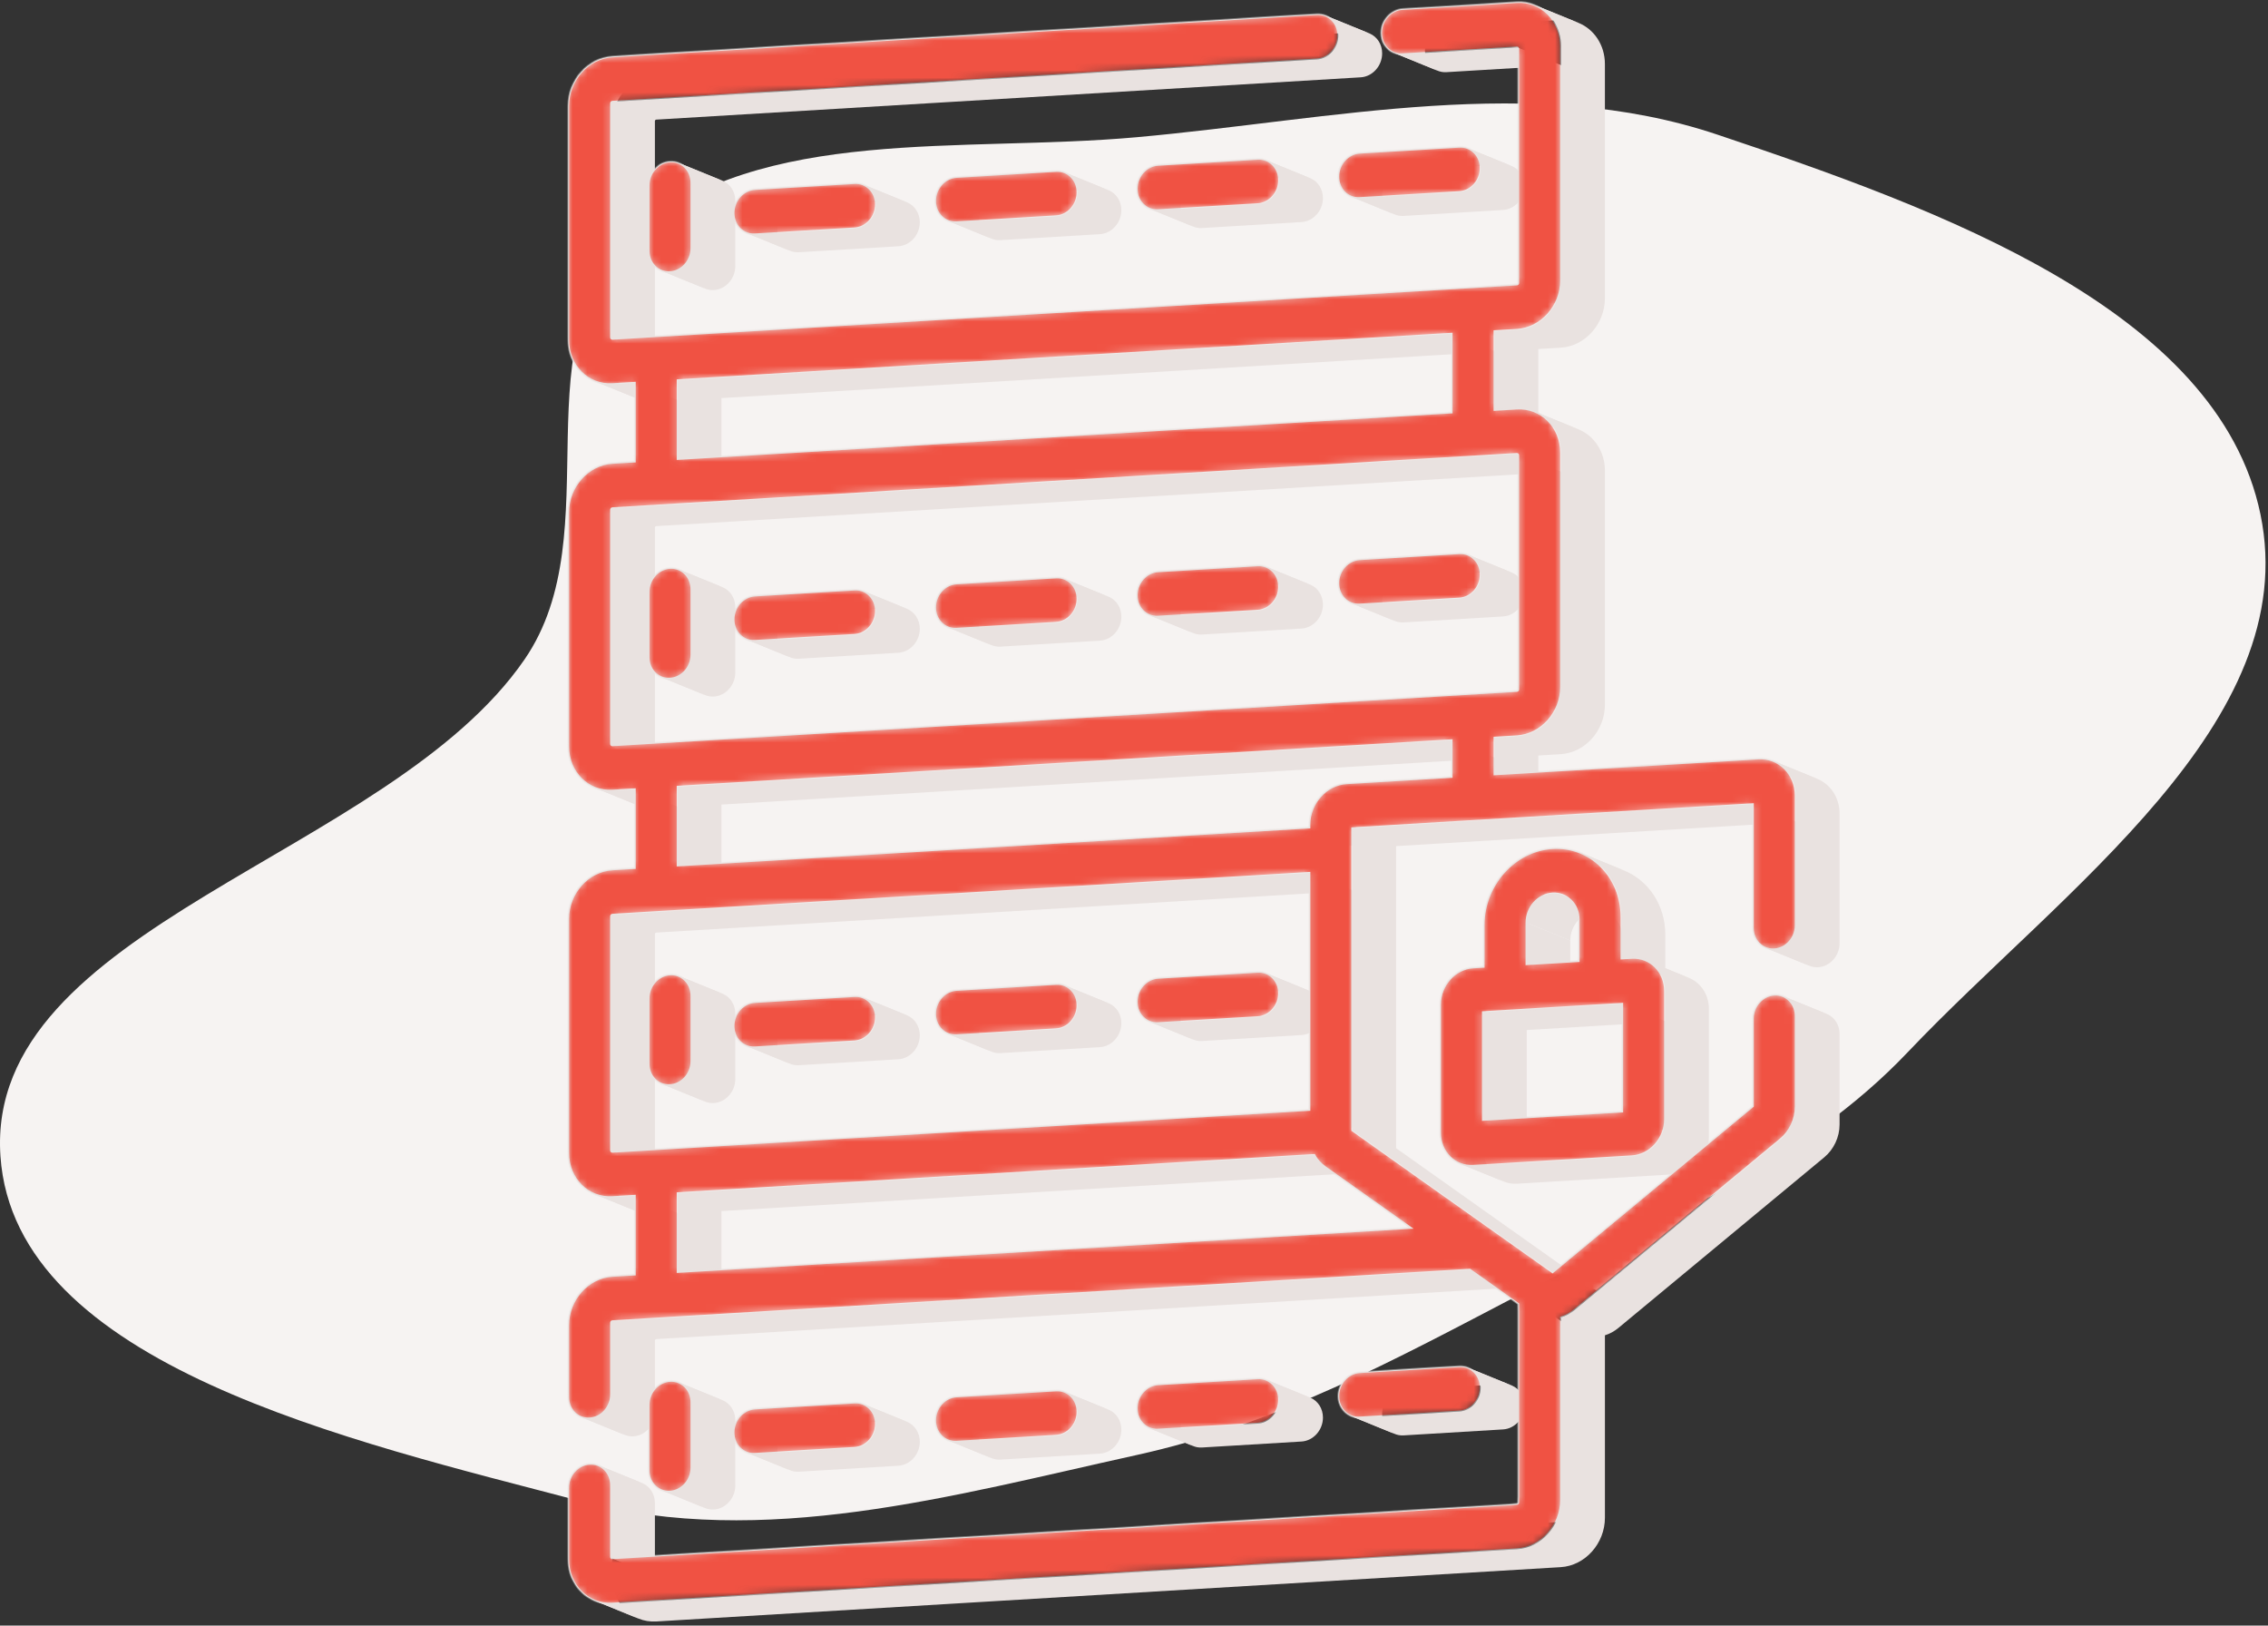 <svg width="307" height="220" viewBox="0 0 307 220" fill="none" xmlns="http://www.w3.org/2000/svg">
<rect x="0" y="0" width="307" height="220" fill="#333333" stroke="none"/>
<path fill-rule="evenodd" clip-rule="evenodd" d="M153.849 18.571C180.572 16.163 207.388 9.809 232.469 18.221C262.494 28.29 300.243 41.935 305.976 69.59C311.827 97.814 279.171 120.346 258.214 142.422C244.141 157.246 224.649 165.31 205.729 175.19C188.854 184.002 172.91 192.719 153.849 196.921C128.835 202.434 103.394 209.689 78.692 203.189C47.578 195.003 1.975 184.803 0.059 156.456C-2.048 125.272 52.561 116.025 70.994 89.26C82.963 71.881 69.578 45.57 86.186 31.4C103.115 16.957 130.316 20.691 153.849 18.571Z" fill="#F6F3F2"/>
<path fill-rule="evenodd" clip-rule="evenodd" d="M91.946 187.113C91.567 186.944 91.143 186.861 90.694 186.888C89.093 186.984 87.795 188.435 87.795 190.13V198.982C87.795 200.202 88.468 201.215 89.442 201.65L95.378 204.069C94.403 203.633 93.73 202.62 93.73 201.401V192.549C93.73 190.854 95.028 189.403 96.63 189.307C97.078 189.28 97.503 189.362 97.882 189.532L91.946 187.113Z" fill="#E9E2E0"/>
<path fill-rule="evenodd" clip-rule="evenodd" d="M89.443 201.651C89.822 201.82 90.247 201.903 90.695 201.876C92.297 201.779 93.595 200.328 93.595 198.634V189.782C93.595 188.562 92.922 187.549 91.947 187.114L97.883 189.533C98.857 189.968 99.53 190.981 99.53 192.201V201.053C99.53 202.747 98.232 204.198 96.631 204.294C96.182 204.321 95.758 204.239 95.379 204.07L89.443 201.651Z" fill="#E9E2E0"/>
<path fill-rule="evenodd" clip-rule="evenodd" d="M116.924 190.039C116.545 189.87 116.12 189.788 115.672 189.815L102.194 190.624C100.593 190.72 99.295 192.171 99.295 193.865C99.295 195.085 99.968 196.098 100.942 196.534L106.878 198.953C105.903 198.517 105.23 197.504 105.23 196.284C105.23 194.59 106.528 193.139 108.13 193.043L121.607 192.233C122.056 192.207 122.48 192.289 122.859 192.458L116.924 190.039Z" fill="#E9E2E0"/>
<path fill-rule="evenodd" clip-rule="evenodd" d="M100.941 196.534C101.32 196.703 101.745 196.785 102.193 196.758L115.671 195.949C117.273 195.853 118.57 194.402 118.57 192.708C118.57 191.488 117.898 190.475 116.923 190.039L122.859 192.458C123.833 192.894 124.506 193.906 124.506 195.126C124.506 196.821 123.208 198.272 121.607 198.368L108.129 199.177C107.68 199.204 107.256 199.122 106.877 198.952L100.941 196.534Z" fill="#E9E2E0"/>
<path fill-rule="evenodd" clip-rule="evenodd" d="M144.209 188.401C143.83 188.232 143.406 188.149 142.957 188.176L129.479 188.986C127.878 189.082 126.58 190.533 126.58 192.227C126.58 193.447 127.253 194.46 128.227 194.896L134.163 197.314C133.188 196.879 132.516 195.866 132.516 194.646C132.516 192.952 133.813 191.501 135.415 191.405L148.893 190.595C149.341 190.568 149.766 190.65 150.145 190.82L144.209 188.401Z" fill="#E9E2E0"/>
<path fill-rule="evenodd" clip-rule="evenodd" d="M128.227 194.895C128.606 195.065 129.03 195.147 129.479 195.12L142.956 194.311C144.558 194.215 145.856 192.764 145.856 191.069C145.856 189.849 145.183 188.837 144.208 188.401L150.144 190.82C151.118 191.255 151.791 192.268 151.791 193.488C151.791 195.183 150.493 196.633 148.892 196.73L135.414 197.539C134.966 197.566 134.541 197.484 134.162 197.314L128.227 194.895Z" fill="#E9E2E0"/>
<path fill-rule="evenodd" clip-rule="evenodd" d="M171.496 186.762C171.117 186.593 170.693 186.511 170.244 186.538L156.766 187.347C155.165 187.443 153.867 188.894 153.867 190.588C153.867 191.808 154.54 192.821 155.514 193.257L161.45 195.676C160.475 195.24 159.803 194.227 159.803 193.007C159.803 191.313 161.1 189.862 162.702 189.766L176.18 188.957C176.628 188.93 177.053 189.012 177.432 189.181L171.496 186.762Z" fill="#E9E2E0"/>
<path fill-rule="evenodd" clip-rule="evenodd" d="M155.512 193.257C155.891 193.426 156.315 193.508 156.764 193.481L170.242 192.672C171.843 192.576 173.141 191.125 173.141 189.431C173.141 188.211 172.468 187.198 171.494 186.762L177.429 189.181C178.403 189.617 179.076 190.63 179.076 191.85C179.076 193.544 177.779 194.995 176.177 195.091L162.699 195.9C162.251 195.927 161.826 195.845 161.447 195.676L155.512 193.257Z" fill="#E9E2E0"/>
<path fill-rule="evenodd" clip-rule="evenodd" d="M198.78 185.124C198.401 184.955 197.976 184.873 197.528 184.9L184.05 185.709C182.448 185.805 181.15 187.256 181.15 188.95C181.15 190.17 181.823 191.183 182.798 191.619L188.733 194.038C187.759 193.602 187.086 192.589 187.086 191.369C187.086 189.675 188.384 188.224 189.985 188.128L203.463 187.318C203.912 187.291 204.336 187.374 204.715 187.543L198.78 185.124Z" fill="#E9E2E0"/>
<path fill-rule="evenodd" clip-rule="evenodd" d="M182.799 191.618C183.178 191.788 183.602 191.87 184.051 191.843L197.529 191.033C199.131 190.937 200.428 189.486 200.428 187.792C200.428 186.572 199.756 185.559 198.781 185.124L204.717 187.542C205.691 187.978 206.364 188.991 206.364 190.211C206.364 191.905 205.066 193.356 203.465 193.452L189.986 194.262C189.538 194.289 189.113 194.206 188.734 194.037L182.799 191.618Z" fill="#E9E2E0"/>
<path fill-rule="evenodd" clip-rule="evenodd" d="M89.443 36.611C89.822 36.781 90.247 36.863 90.695 36.836C92.297 36.74 93.595 35.289 93.595 33.595V24.743C93.595 23.523 92.922 22.51 91.947 22.074L97.883 24.493C98.857 24.929 99.53 25.942 99.53 27.162V36.014C99.53 37.708 98.232 39.159 96.631 39.255C96.182 39.282 95.758 39.2 95.379 39.03L89.443 36.611Z" fill="#E9E2E0"/>
<path fill-rule="evenodd" clip-rule="evenodd" d="M91.946 22.074C91.567 21.904 91.143 21.822 90.694 21.849C89.093 21.945 87.795 23.397 87.795 25.091V33.943C87.795 35.163 88.468 36.175 89.442 36.611L95.378 39.03C94.403 38.594 93.73 37.581 93.73 36.361V27.509C93.73 25.816 95.028 24.364 96.63 24.268C97.078 24.241 97.503 24.323 97.882 24.493L91.946 22.074Z" fill="#E9E2E0"/>
<path fill-rule="evenodd" clip-rule="evenodd" d="M100.941 31.495C101.32 31.664 101.745 31.747 102.193 31.72L115.671 30.91C117.273 30.814 118.57 29.363 118.57 27.669C118.57 26.449 117.898 25.436 116.923 25L122.859 27.419C123.833 27.855 124.506 28.868 124.506 30.088C124.506 31.782 123.208 33.233 121.607 33.329L108.129 34.139C107.68 34.165 107.256 34.083 106.877 33.914L100.941 31.495Z" fill="#E9E2E0"/>
<path fill-rule="evenodd" clip-rule="evenodd" d="M116.924 25C116.545 24.831 116.12 24.749 115.672 24.776L102.194 25.585C100.593 25.681 99.295 27.132 99.295 28.826C99.295 30.046 99.968 31.059 100.942 31.495L106.878 33.914C105.903 33.478 105.23 32.465 105.23 31.245C105.23 29.551 106.528 28.1 108.13 28.004L121.607 27.194C122.056 27.168 122.48 27.25 122.859 27.419L116.924 25Z" fill="#E9E2E0"/>
<path fill-rule="evenodd" clip-rule="evenodd" d="M128.227 29.856C128.606 30.026 129.03 30.108 129.479 30.081L142.956 29.272C144.558 29.175 145.856 27.725 145.856 26.03C145.856 24.81 145.183 23.797 144.208 23.362L150.144 25.781C151.118 26.216 151.791 27.229 151.791 28.449C151.791 30.143 150.493 31.594 148.892 31.691L135.414 32.5C134.966 32.527 134.541 32.445 134.162 32.275L128.227 29.856Z" fill="#E9E2E0"/>
<path fill-rule="evenodd" clip-rule="evenodd" d="M144.207 23.361C143.828 23.192 143.404 23.11 142.955 23.137L129.477 23.946C127.876 24.042 126.578 25.493 126.578 27.188C126.578 28.407 127.251 29.42 128.225 29.856L134.161 32.275C133.186 31.839 132.514 30.826 132.514 29.606C132.514 27.912 133.811 26.461 135.413 26.365L148.891 25.556C149.339 25.529 149.764 25.611 150.143 25.78L144.207 23.361Z" fill="#E9E2E0"/>
<path fill-rule="evenodd" clip-rule="evenodd" d="M155.512 28.218C155.891 28.388 156.315 28.47 156.764 28.443L170.242 27.634C171.843 27.537 173.141 26.087 173.141 24.392C173.141 23.172 172.468 22.159 171.494 21.724L177.429 24.142C178.403 24.578 179.076 25.591 179.076 26.811C179.076 28.505 177.779 29.956 176.177 30.052L162.699 30.862C162.251 30.889 161.826 30.806 161.447 30.637L155.512 28.218Z" fill="#E9E2E0"/>
<path fill-rule="evenodd" clip-rule="evenodd" d="M171.494 21.723C171.115 21.553 170.691 21.471 170.242 21.498L156.764 22.308C155.163 22.404 153.865 23.855 153.865 25.549C153.865 26.769 154.538 27.782 155.512 28.217L161.448 30.636C160.473 30.201 159.801 29.188 159.801 27.968C159.801 26.273 161.098 24.823 162.7 24.726L176.178 23.917C176.626 23.89 177.051 23.972 177.43 24.142L171.494 21.723Z" fill="#E9E2E0"/>
<path fill-rule="evenodd" clip-rule="evenodd" d="M198.78 20.085C198.401 19.916 197.976 19.834 197.528 19.86L184.05 20.67C182.448 20.766 181.15 22.217 181.15 23.911C181.15 25.131 181.823 26.144 182.798 26.58L188.733 28.998C187.759 28.563 187.086 27.55 187.086 26.33C187.086 24.636 188.384 23.185 189.985 23.089L203.463 22.279C203.912 22.252 204.336 22.335 204.715 22.504L198.78 20.085Z" fill="#E9E2E0"/>
<path fill-rule="evenodd" clip-rule="evenodd" d="M182.799 26.579C183.178 26.749 183.602 26.831 184.051 26.804L197.529 25.995C199.13 25.899 200.428 24.448 200.428 22.753C200.428 21.534 199.755 20.521 198.781 20.085L204.716 22.504C205.691 22.939 206.364 23.952 206.364 25.172C206.364 26.867 205.066 28.317 203.464 28.414L189.986 29.223C189.538 29.25 189.113 29.168 188.734 28.998L182.799 26.579Z" fill="#E9E2E0"/>
<path fill-rule="evenodd" clip-rule="evenodd" d="M91.946 77.087C91.567 76.918 91.143 76.835 90.694 76.862C89.093 76.959 87.795 78.409 87.795 80.104V88.956C87.795 90.176 88.468 91.189 89.442 91.625L95.378 94.044C94.403 93.608 93.73 92.595 93.73 91.375V82.523C93.73 80.828 95.028 79.377 96.63 79.281C97.078 79.254 97.503 79.337 97.882 79.506L91.946 77.087Z" fill="#E9E2E0"/>
<path fill-rule="evenodd" clip-rule="evenodd" d="M89.443 91.625C89.822 91.794 90.247 91.876 90.695 91.849C92.297 91.753 93.595 90.302 93.595 88.608V79.755C93.595 78.535 92.922 77.523 91.947 77.087L97.883 79.506C98.857 79.942 99.53 80.954 99.53 82.174V91.027C99.53 92.721 98.232 94.172 96.631 94.268C96.182 94.295 95.758 94.213 95.379 94.043L89.443 91.625Z" fill="#E9E2E0"/>
<path fill-rule="evenodd" clip-rule="evenodd" d="M116.924 80.014C116.545 79.844 116.12 79.762 115.672 79.789L102.194 80.599C100.593 80.695 99.295 82.145 99.295 83.84C99.295 85.06 99.968 86.073 100.942 86.508L106.878 88.927C105.903 88.492 105.23 87.479 105.23 86.259C105.23 84.564 106.528 83.114 108.13 83.017L121.607 82.208C122.056 82.181 122.48 82.263 122.859 82.433L116.924 80.014Z" fill="#E9E2E0"/>
<path fill-rule="evenodd" clip-rule="evenodd" d="M100.941 86.508C101.32 86.678 101.745 86.76 102.193 86.733L115.671 85.924C117.273 85.827 118.57 84.376 118.57 82.682C118.57 81.462 117.898 80.449 116.923 80.014L122.859 82.433C123.833 82.868 124.506 83.881 124.506 85.101C124.506 86.795 123.208 88.246 121.607 88.342L108.129 89.152C107.68 89.179 107.256 89.097 106.877 88.927L100.941 86.508Z" fill="#E9E2E0"/>
<path fill-rule="evenodd" clip-rule="evenodd" d="M144.207 78.376C143.828 78.206 143.404 78.124 142.955 78.151L129.477 78.96C127.876 79.056 126.578 80.507 126.578 82.202C126.578 83.422 127.251 84.434 128.226 84.87L134.161 87.289C133.187 86.853 132.514 85.841 132.514 84.621C132.514 82.926 133.811 81.475 135.413 81.379L148.891 80.57C149.339 80.543 149.764 80.625 150.143 80.794L144.207 78.376Z" fill="#E9E2E0"/>
<path fill-rule="evenodd" clip-rule="evenodd" d="M128.227 84.87C128.606 85.039 129.03 85.121 129.478 85.094L142.956 84.285C144.558 84.189 145.855 82.738 145.855 81.043C145.855 79.824 145.183 78.811 144.208 78.375L150.144 80.794C151.118 81.23 151.791 82.242 151.791 83.462C151.791 85.157 150.493 86.608 148.892 86.704L135.414 87.513C134.966 87.54 134.541 87.458 134.162 87.288L128.227 84.87Z" fill="#E9E2E0"/>
<path fill-rule="evenodd" clip-rule="evenodd" d="M171.494 76.737C171.115 76.568 170.691 76.485 170.242 76.512L156.764 77.322C155.163 77.418 153.865 78.869 153.865 80.563C153.865 81.783 154.538 82.796 155.513 83.231L161.448 85.65C160.474 85.215 159.801 84.202 159.801 82.982C159.801 81.287 161.098 79.837 162.7 79.74L176.178 78.931C176.626 78.904 177.051 78.986 177.43 79.156L171.494 76.737Z" fill="#E9E2E0"/>
<path fill-rule="evenodd" clip-rule="evenodd" d="M155.512 83.231C155.891 83.401 156.315 83.483 156.764 83.456L170.241 82.647C171.843 82.55 173.141 81.1 173.141 79.405C173.141 78.185 172.468 77.172 171.493 76.737L177.429 79.156C178.403 79.591 179.076 80.604 179.076 81.824C179.076 83.519 177.778 84.969 176.177 85.066L162.699 85.875C162.251 85.902 161.826 85.82 161.447 85.65L155.512 83.231Z" fill="#E9E2E0"/>
<path fill-rule="evenodd" clip-rule="evenodd" d="M198.78 75.098C198.401 74.928 197.976 74.846 197.528 74.873L184.05 75.683C182.448 75.779 181.15 77.23 181.15 78.924C181.15 80.144 181.823 81.157 182.798 81.592L188.733 84.011C187.759 83.576 187.086 82.563 187.086 81.343C187.086 79.648 188.384 78.198 189.985 78.101L203.463 77.292C203.912 77.265 204.336 77.347 204.715 77.517L198.78 75.098Z" fill="#E9E2E0"/>
<path fill-rule="evenodd" clip-rule="evenodd" d="M182.799 81.592C183.178 81.762 183.602 81.844 184.051 81.817L197.529 81.007C199.13 80.911 200.428 79.46 200.428 77.766C200.428 76.546 199.755 75.533 198.781 75.098L204.716 77.516C205.691 77.952 206.364 78.965 206.364 80.185C206.364 81.879 205.066 83.33 203.464 83.426L189.986 84.236C189.538 84.263 189.113 84.18 188.734 84.011L182.799 81.592Z" fill="#E9E2E0"/>
<path fill-rule="evenodd" clip-rule="evenodd" d="M91.946 132.1C91.567 131.931 91.143 131.849 90.694 131.876C89.093 131.972 87.795 133.423 87.795 135.117V143.969C87.795 145.189 88.468 146.202 89.442 146.638L95.378 149.056C94.403 148.621 93.73 147.608 93.73 146.388V137.536C93.73 135.841 95.028 134.391 96.63 134.294C97.078 134.268 97.503 134.35 97.882 134.519L91.946 132.1Z" fill="#E9E2E0"/>
<path fill-rule="evenodd" clip-rule="evenodd" d="M89.443 146.637C89.822 146.806 90.247 146.888 90.695 146.861C92.297 146.765 93.595 145.314 93.595 143.62V134.768C93.595 133.548 92.922 132.535 91.947 132.1L97.883 134.518C98.857 134.954 99.53 135.967 99.53 137.187V146.039C99.53 147.733 98.232 149.184 96.631 149.28C96.182 149.307 95.758 149.225 95.379 149.056L89.443 146.637Z" fill="#E9E2E0"/>
<path fill-rule="evenodd" clip-rule="evenodd" d="M116.924 135.027C116.545 134.857 116.12 134.775 115.672 134.802L102.194 135.611C100.593 135.707 99.295 137.158 99.295 138.853C99.295 140.072 99.968 141.085 100.942 141.521L106.878 143.94C105.903 143.504 105.23 142.491 105.23 141.271C105.23 139.577 106.528 138.126 108.13 138.03L121.607 137.221C122.056 137.194 122.48 137.276 122.859 137.445L116.924 135.027Z" fill="#E9E2E0"/>
<path fill-rule="evenodd" clip-rule="evenodd" d="M100.941 141.521C101.32 141.691 101.745 141.773 102.193 141.746L115.671 140.937C117.273 140.841 118.57 139.39 118.57 137.695C118.57 136.475 117.898 135.463 116.923 135.027L122.859 137.446C123.833 137.881 124.506 138.894 124.506 140.114C124.506 141.809 123.208 143.259 121.607 143.356L108.129 144.165C107.68 144.192 107.256 144.11 106.877 143.94L100.941 141.521Z" fill="#E9E2E0"/>
<path fill-rule="evenodd" clip-rule="evenodd" d="M144.207 133.388C143.828 133.218 143.404 133.136 142.955 133.163L129.477 133.973C127.876 134.069 126.578 135.52 126.578 137.214C126.578 138.434 127.251 139.447 128.226 139.882L134.161 142.301C133.187 141.866 132.514 140.853 132.514 139.633C132.514 137.938 133.811 136.488 135.413 136.391L148.891 135.582C149.339 135.555 149.764 135.637 150.143 135.807L144.207 133.388Z" fill="#E9E2E0"/>
<path fill-rule="evenodd" clip-rule="evenodd" d="M128.227 139.883C128.606 140.052 129.03 140.134 129.478 140.107L142.956 139.298C144.558 139.202 145.855 137.751 145.855 136.057C145.855 134.837 145.183 133.824 144.208 133.388L150.144 135.807C151.118 136.243 151.791 137.256 151.791 138.476C151.791 140.17 150.493 141.621 148.892 141.717L135.414 142.526C134.966 142.553 134.541 142.471 134.162 142.302L128.227 139.883Z" fill="#E9E2E0"/>
<path fill-rule="evenodd" clip-rule="evenodd" d="M171.494 131.749C171.115 131.58 170.691 131.498 170.242 131.525L156.764 132.334C155.163 132.43 153.865 133.881 153.865 135.575C153.865 136.795 154.538 137.808 155.513 138.244L161.448 140.663C160.474 140.227 159.801 139.214 159.801 137.994C159.801 136.3 161.098 134.849 162.7 134.753L176.178 133.943C176.626 133.916 177.051 133.999 177.43 134.168L171.494 131.749Z" fill="#E9E2E0"/>
<path fill-rule="evenodd" clip-rule="evenodd" d="M155.512 138.245C155.891 138.414 156.315 138.496 156.764 138.469L170.241 137.66C171.843 137.564 173.141 136.113 173.141 134.418C173.141 133.199 172.468 132.186 171.493 131.75L177.429 134.169C178.403 134.605 179.076 135.617 179.076 136.837C179.076 138.532 177.778 139.983 176.177 140.079L162.699 140.888C162.251 140.915 161.826 140.833 161.447 140.663L155.512 138.245Z" fill="#E9E2E0"/>
<path fill-rule="evenodd" clip-rule="evenodd" d="M197.609 157.486C198.164 157.712 198.776 157.819 199.42 157.78L220.891 156.491C223.368 156.342 225.383 154.089 225.383 151.469V134.121C225.383 132.182 224.28 130.577 222.702 129.934L228.638 132.352C230.215 132.996 231.318 134.601 231.318 136.54V153.888C231.318 156.508 229.304 158.761 226.827 158.91L205.356 160.199C204.712 160.238 204.099 160.131 203.545 159.905L197.609 157.486Z" fill="#E9E2E0"/>
<path fill-rule="evenodd" clip-rule="evenodd" d="M222.703 129.933C222.149 129.707 221.536 129.6 220.892 129.639L219.486 129.723L225.422 132.142L226.827 132.057C227.471 132.019 228.084 132.126 228.638 132.352L222.703 129.933Z" fill="#E9E2E0"/>
<path fill-rule="evenodd" clip-rule="evenodd" d="M219.487 129.724V124.096C219.487 120.068 217.194 116.734 213.918 115.397L219.853 117.816C223.13 119.153 225.422 122.487 225.422 126.515V132.142L219.487 129.724Z" fill="#E9E2E0"/>
<path fill-rule="evenodd" clip-rule="evenodd" d="M213.918 115.397C212.767 114.927 211.494 114.704 210.157 114.785C205.012 115.094 200.826 119.773 200.826 125.216V130.843L199.421 130.928C196.944 131.077 194.93 133.329 194.93 135.95V153.298C194.93 155.237 196.033 156.842 197.61 157.485L203.546 159.904C201.968 159.261 200.865 157.655 200.865 155.716V138.369C200.865 135.748 202.88 133.495 205.357 133.347L206.762 133.262V127.635C206.762 122.192 210.947 117.512 216.092 117.204C217.43 117.123 218.702 117.346 219.854 117.816L213.918 115.397Z" fill="#E9E2E0"/>
<path fill-rule="evenodd" clip-rule="evenodd" d="M206.625 124.868C206.625 122.808 208.21 121.036 210.157 120.919C210.624 120.891 211.071 120.961 211.48 121.112L217.415 123.53C217.006 123.38 216.56 123.31 216.092 123.338C214.145 123.455 212.56 125.226 212.56 127.287L206.625 124.868Z" fill="#E9E2E0"/>
<path fill-rule="evenodd" clip-rule="evenodd" d="M211.479 121.112C212.773 121.589 213.689 122.878 213.689 124.444V130.071L206.625 130.496L212.56 132.914L219.624 132.49V126.863C219.624 125.297 218.709 124.008 217.415 123.531L211.479 121.112Z" fill="#E9E2E0"/>
<path fill-rule="evenodd" clip-rule="evenodd" d="M206.625 130.495V124.868L212.56 127.287V132.914L206.625 130.495Z" fill="#E9E2E0"/>
<path fill-rule="evenodd" clip-rule="evenodd" d="M206.625 124.868L206.625 124.868L212.56 127.287L212.561 127.287L206.625 124.868Z" fill="#E9E2E0"/>
<path fill-rule="evenodd" clip-rule="evenodd" d="M200.729 151.567V136.983L219.586 135.851L225.521 138.27L206.664 139.402V153.986L200.729 151.567Z" fill="#E9E2E0"/>
<path fill-rule="evenodd" clip-rule="evenodd" d="M219.586 135.851V150.434L200.729 151.567L206.664 153.986L225.521 152.853V138.27L219.586 135.851Z" fill="#E9E2E0"/>
<path fill-rule="evenodd" clip-rule="evenodd" d="M240.054 102.987C239.431 102.732 238.742 102.612 238.018 102.655L202.295 104.8L208.23 107.219L243.953 105.074C244.677 105.031 245.366 105.151 245.99 105.405L240.054 102.987Z" fill="#E9E2E0"/>
<path fill-rule="evenodd" clip-rule="evenodd" d="M202.295 104.8V99.83L205.324 99.648C208.623 99.45 211.308 96.45 211.308 92.96V61.268C211.308 58.685 209.838 56.547 207.737 55.69L213.672 58.109C215.773 58.966 217.243 61.104 217.243 63.687V95.378C217.243 98.869 214.559 101.869 211.26 102.067L208.23 102.249V107.219L202.295 104.8Z" fill="#E9E2E0"/>
<path fill-rule="evenodd" clip-rule="evenodd" d="M207.737 55.69C206.998 55.388 206.182 55.245 205.324 55.297L202.295 55.479L208.23 57.898L211.26 57.716C212.118 57.664 212.934 57.807 213.672 58.108L207.737 55.69Z" fill="#E9E2E0"/>
<path fill-rule="evenodd" clip-rule="evenodd" d="M202.295 55.479V44.817L205.325 44.635C208.624 44.437 211.308 41.437 211.308 37.947V6.255C211.307 3.672 209.838 1.534 207.737 0.677L213.672 3.096C215.773 3.952 217.243 6.09 217.243 8.673V40.365C217.243 43.856 214.559 46.856 211.26 47.054L208.23 47.236V57.898L202.295 55.479Z" fill="#E9E2E0"/>
<path fill-rule="evenodd" clip-rule="evenodd" d="M207.739 0.676C207.001 0.375 206.184 0.232 205.327 0.284L189.846 1.213C188.245 1.31 186.947 2.76 186.947 4.455C186.947 5.675 187.62 6.687 188.594 7.123L194.53 9.542C193.555 9.106 192.883 8.093 192.883 6.874C192.883 5.179 194.18 3.728 195.782 3.632L211.262 2.703C212.12 2.651 212.936 2.794 213.674 3.095L207.739 0.676Z" fill="#E9E2E0"/>
<path fill-rule="evenodd" clip-rule="evenodd" d="M188.596 7.123C188.975 7.293 189.399 7.375 189.848 7.348L205.328 6.418C205.352 6.417 205.376 6.42 205.397 6.428L211.332 8.847C211.311 8.839 211.288 8.836 211.263 8.837L195.783 9.767C195.335 9.794 194.91 9.712 194.531 9.542L188.596 7.123Z" fill="#E9E2E0"/>
<path fill-rule="evenodd" clip-rule="evenodd" d="M205.396 6.429C205.463 6.454 205.511 6.521 205.511 6.603V38.295C205.511 38.402 205.428 38.495 205.327 38.501L82.897 45.853C82.873 45.854 82.85 45.85 82.828 45.843L88.764 48.261C88.785 48.269 88.808 48.273 88.833 48.271L211.262 40.92C211.364 40.913 211.447 40.821 211.447 40.713V9.022C211.447 8.94 211.399 8.872 211.331 8.848L205.396 6.429Z" fill="#E9E2E0"/>
<path fill-rule="evenodd" clip-rule="evenodd" d="M82.828 45.842C82.761 45.817 82.713 45.75 82.713 45.668V13.976C82.713 13.869 82.796 13.776 82.897 13.77L178.255 8.044C179.857 7.948 181.154 6.497 181.154 4.803C181.154 3.583 180.482 2.57 179.507 2.134L185.443 4.553C186.417 4.989 187.09 6.002 187.09 7.222C187.09 8.916 185.792 10.367 184.191 10.463L88.833 16.189C88.731 16.195 88.648 16.288 88.648 16.395V48.087C88.648 48.169 88.696 48.236 88.764 48.261L82.828 45.842Z" fill="#E9E2E0"/>
<path fill-rule="evenodd" clip-rule="evenodd" d="M179.507 2.134C179.128 1.965 178.703 1.883 178.255 1.91L82.897 7.636C79.598 7.834 76.914 10.834 76.914 14.325V46.017C76.914 48.599 78.383 50.737 80.485 51.594L86.42 54.013C84.319 53.156 82.85 51.018 82.85 48.436V16.744C82.85 13.253 85.533 10.253 88.832 10.055L184.19 4.329C184.639 4.302 185.063 4.384 185.442 4.553L179.507 2.134Z" fill="#E9E2E0"/>
<path fill-rule="evenodd" clip-rule="evenodd" d="M80.484 51.594C81.223 51.895 82.039 52.038 82.897 51.987L85.927 51.805L91.862 54.224L88.832 54.406C87.974 54.457 87.158 54.314 86.42 54.013L80.484 51.594Z" fill="#E9E2E0"/>
<path fill-rule="evenodd" clip-rule="evenodd" d="M85.927 51.805V62.467L82.897 62.649C79.598 62.847 76.914 65.847 76.914 69.338V101.029C76.914 103.612 78.383 105.75 80.485 106.607L86.42 109.026C84.319 108.169 82.85 106.031 82.85 103.448V71.756C82.85 68.266 85.533 65.266 88.832 65.068L91.862 64.886V54.224L85.927 51.805Z" fill="#E9E2E0"/>
<path fill-rule="evenodd" clip-rule="evenodd" d="M80.484 106.607C81.223 106.908 82.039 107.051 82.897 106.999L85.927 106.818L91.862 109.236L88.832 109.418C87.974 109.47 87.158 109.327 86.42 109.026L80.484 106.607Z" fill="#E9E2E0"/>
<path fill-rule="evenodd" clip-rule="evenodd" d="M85.927 106.818V117.48L82.897 117.662C79.598 117.86 76.914 120.861 76.914 124.351V156.043C76.914 158.625 78.383 160.763 80.485 161.62L86.42 164.039C84.319 163.182 82.85 161.044 82.85 158.461V126.77C82.85 123.279 85.533 120.279 88.832 120.081L91.862 119.899V109.237L85.927 106.818Z" fill="#E9E2E0"/>
<path fill-rule="evenodd" clip-rule="evenodd" d="M80.484 161.62C81.223 161.921 82.039 162.064 82.897 162.013L85.927 161.831L91.862 164.25L88.832 164.431C87.974 164.483 87.158 164.34 86.42 164.039L80.484 161.62Z" fill="#E9E2E0"/>
<path fill-rule="evenodd" clip-rule="evenodd" d="M85.927 161.831V172.494L82.897 172.676C79.598 172.874 76.914 175.874 76.914 179.364V189.078C76.914 190.298 77.587 191.311 78.561 191.747L84.497 194.166C83.522 193.73 82.85 192.717 82.85 191.497V181.783C82.85 178.293 85.533 175.292 88.832 175.094L91.862 174.912V164.25L85.927 161.831Z" fill="#E9E2E0"/>
<path fill-rule="evenodd" clip-rule="evenodd" d="M78.561 191.747C78.939 191.916 79.364 191.998 79.812 191.971C81.414 191.875 82.712 190.424 82.712 188.73V179.015C82.712 178.908 82.794 178.815 82.896 178.809L198.968 171.839L204.903 174.258L88.832 181.228C88.73 181.234 88.647 181.326 88.647 181.434V191.149C88.647 192.843 87.35 194.294 85.748 194.39C85.3 194.417 84.875 194.335 84.496 194.166L78.561 191.747Z" fill="#E9E2E0"/>
<path fill-rule="evenodd" clip-rule="evenodd" d="M198.969 171.839L205.512 176.475V203.333C205.512 203.441 205.429 203.533 205.327 203.539L82.897 210.891C82.873 210.892 82.85 210.889 82.828 210.881L88.764 213.3C88.785 213.308 88.808 213.311 88.833 213.31L211.263 205.958C211.364 205.952 211.447 205.859 211.447 205.751V178.894L204.904 174.258L198.969 171.839Z" fill="#E9E2E0"/>
<path fill-rule="evenodd" clip-rule="evenodd" d="M82.829 210.882C82.761 210.857 82.714 210.789 82.714 210.707V200.994C82.714 199.774 82.041 198.761 81.066 198.325L87.002 200.744C87.976 201.18 88.649 202.193 88.649 203.413V213.126C88.649 213.208 88.697 213.276 88.764 213.301L82.829 210.882Z" fill="#E9E2E0"/>
<path fill-rule="evenodd" clip-rule="evenodd" d="M81.065 198.324C80.686 198.155 80.262 198.073 79.813 198.1C78.212 198.196 76.914 199.647 76.914 201.341V211.055C76.914 213.637 78.383 215.776 80.485 216.633L86.42 219.052C84.319 218.195 82.85 216.056 82.85 213.474V203.76C82.85 202.066 84.147 200.615 85.749 200.519C86.197 200.492 86.622 200.574 87.001 200.743L81.065 198.324Z" fill="#E9E2E0"/>
<path fill-rule="evenodd" clip-rule="evenodd" d="M80.484 216.633C81.223 216.934 82.039 217.077 82.897 217.026L205.327 209.674C208.625 209.476 211.309 206.475 211.309 202.985V178.298C211.95 178.1 212.568 177.769 213.126 177.306L240.989 154.216C242.293 153.136 243.071 151.473 243.071 149.767V137.506C243.071 136.286 242.398 135.273 241.424 134.837L247.359 137.256C248.334 137.692 249.007 138.705 249.007 139.925V152.186C249.007 153.892 248.228 155.555 246.924 156.635L219.061 179.725C218.503 180.188 217.885 180.518 217.245 180.716V205.404C217.245 208.894 214.561 211.895 211.262 212.093L88.832 219.445C87.974 219.496 87.158 219.353 86.42 219.052L80.484 216.633Z" fill="#E9E2E0"/>
<path fill-rule="evenodd" clip-rule="evenodd" d="M241.423 134.837C241.044 134.668 240.62 134.586 240.171 134.612C238.57 134.709 237.272 136.159 237.272 137.854V149.713L210.156 172.185L216.092 174.603L243.207 152.132V140.273C243.207 138.578 244.505 137.127 246.107 137.031C246.555 137.004 246.98 137.087 247.359 137.256L241.423 134.837Z" fill="#E9E2E0"/>
<path fill-rule="evenodd" clip-rule="evenodd" d="M210.157 172.184L183.041 152.969V112.09L237.274 108.833L243.209 111.252L188.976 114.509V155.388L216.093 174.603L210.157 172.184Z" fill="#E9E2E0"/>
<path fill-rule="evenodd" clip-rule="evenodd" d="M237.273 108.833V125.59C237.273 126.81 237.945 127.823 238.92 128.258L244.855 130.677C243.881 130.242 243.208 129.229 243.209 128.009V111.252L237.273 108.833Z" fill="#E9E2E0"/>
<path fill-rule="evenodd" clip-rule="evenodd" d="M238.92 128.259C239.299 128.428 239.723 128.51 240.172 128.483C241.773 128.387 243.071 126.937 243.071 125.242V107.696C243.071 105.515 241.83 103.71 240.056 102.986L245.992 105.405C247.766 106.129 249.007 107.934 249.007 110.114V127.661C249.007 129.355 247.709 130.806 246.107 130.902C245.659 130.929 245.234 130.847 244.855 130.678L238.92 128.259Z" fill="#E9E2E0"/>
<path fill-rule="evenodd" clip-rule="evenodd" d="M196.498 45.165V55.827L91.725 62.119L97.66 64.538L202.433 58.246V47.584L196.498 45.165Z" fill="#E9E2E0"/>
<path fill-rule="evenodd" clip-rule="evenodd" d="M91.725 62.119V51.457L196.498 45.165L202.433 47.584L97.66 53.876V64.538L91.725 62.119Z" fill="#E9E2E0"/>
<path fill-rule="evenodd" clip-rule="evenodd" d="M205.401 61.443C205.466 61.47 205.512 61.536 205.512 61.615V93.307C205.512 93.415 205.429 93.507 205.327 93.513L82.897 100.865C82.873 100.867 82.85 100.863 82.828 100.855L88.764 103.274C88.785 103.282 88.808 103.285 88.833 103.284L211.262 95.932C211.364 95.926 211.447 95.834 211.447 95.726V64.034C211.447 63.955 211.402 63.889 211.337 63.862L205.401 61.443Z" fill="#E9E2E0"/>
<path fill-rule="evenodd" clip-rule="evenodd" d="M82.828 100.855C82.761 100.83 82.713 100.763 82.713 100.681V68.99C82.713 68.882 82.796 68.789 82.897 68.783L205.327 61.431C205.353 61.43 205.379 61.434 205.401 61.444L211.337 63.862C211.314 63.853 211.289 63.849 211.262 63.85L88.833 71.202C88.731 71.208 88.648 71.301 88.648 71.408V103.1C88.648 103.182 88.696 103.249 88.764 103.274L82.828 100.855Z" fill="#E9E2E0"/>
<path fill-rule="evenodd" clip-rule="evenodd" d="M177.241 118.131V150.213L82.897 155.878C82.87 155.879 82.845 155.875 82.822 155.866L88.758 158.285C88.781 158.294 88.806 158.298 88.832 158.297L183.177 152.631V120.55L177.241 118.131Z" fill="#E9E2E0"/>
<path fill-rule="evenodd" clip-rule="evenodd" d="M82.823 155.866C82.758 155.84 82.713 155.774 82.713 155.694V124.003C82.713 123.895 82.796 123.802 82.897 123.796L177.242 118.131L183.178 120.55L88.833 126.215C88.731 126.221 88.648 126.314 88.648 126.422V158.113C88.648 158.193 88.694 158.258 88.758 158.285L82.823 155.866Z" fill="#E9E2E0"/>
<path fill-rule="evenodd" clip-rule="evenodd" d="M91.725 172.145V161.483L177.905 156.308L183.84 158.726L97.66 163.902V174.564L91.725 172.145Z" fill="#E9E2E0"/>
<path fill-rule="evenodd" clip-rule="evenodd" d="M177.905 156.308C178.257 156.945 178.733 157.501 179.324 157.92L190.988 166.185L91.725 172.145L97.66 174.564L196.923 168.603L185.26 160.338C184.668 159.92 184.192 159.363 183.84 158.726L177.905 156.308Z" fill="#E9E2E0"/>
<path fill-rule="evenodd" clip-rule="evenodd" d="M91.725 117.131V106.469L196.498 100.178L202.433 102.597L97.66 108.888V119.55L91.725 117.131Z" fill="#E9E2E0"/>
<path fill-rule="evenodd" clip-rule="evenodd" d="M196.498 100.178V105.148L182.293 106.001C179.508 106.168 177.241 108.702 177.241 111.648V111.996L91.725 117.131L97.66 119.55L183.177 114.415V114.067C183.177 111.12 185.443 108.587 188.229 108.42L202.433 107.567V102.597L196.498 100.178Z" fill="#E9E2E0"/>
<mask id="path-84-inside-1_593_10387" fill="white">
<path d="M93.594 198.634V189.782C93.594 188.087 92.296 186.792 90.695 186.889C89.093 186.985 87.795 188.436 87.795 190.13V198.982C87.795 200.676 89.093 201.971 90.695 201.875C92.296 201.779 93.594 200.328 93.594 198.634ZM115.67 195.949C117.272 195.853 118.569 194.402 118.569 192.708C118.569 191.013 117.272 189.718 115.67 189.815L102.192 190.624C100.591 190.72 99.293 192.171 99.293 193.865C99.293 195.56 100.591 196.855 102.192 196.758L115.67 195.949ZM142.956 194.31C144.558 194.214 145.856 192.764 145.856 191.069C145.856 189.375 144.558 188.08 142.956 188.176L129.479 188.985C127.877 189.082 126.579 190.532 126.579 192.227C126.579 193.921 127.877 195.216 129.479 195.12L142.956 194.31ZM170.243 192.672C171.844 192.576 173.142 191.125 173.142 189.431C173.142 187.736 171.844 186.441 170.243 186.538L156.765 187.347C155.163 187.443 153.866 188.894 153.866 190.588C153.866 192.283 155.163 193.577 156.765 193.481L170.243 192.672ZM197.529 191.033C199.13 190.937 200.428 189.486 200.428 187.792C200.428 186.098 199.13 184.803 197.529 184.899L184.051 185.708C182.449 185.805 181.151 187.255 181.151 188.95C181.151 190.644 182.449 191.939 184.051 191.843L197.529 191.033ZM87.795 25.09V33.943C87.795 35.637 89.093 36.932 90.695 36.836C92.296 36.739 93.594 35.289 93.594 33.594V24.742C93.594 23.048 92.296 21.753 90.695 21.849C89.093 21.945 87.795 23.397 87.795 25.09ZM102.192 25.585C100.591 25.681 99.293 27.132 99.293 28.826C99.293 30.521 100.591 31.816 102.192 31.719L115.67 30.91C117.272 30.814 118.569 29.363 118.569 27.669C118.569 25.974 117.272 24.68 115.67 24.776L102.192 25.585ZM129.478 23.947C127.877 24.043 126.579 25.494 126.579 27.188C126.579 28.882 127.877 30.177 129.478 30.081L142.956 29.272C144.558 29.175 145.855 27.725 145.855 26.03C145.855 24.336 144.558 23.041 142.956 23.137L129.478 23.947ZM156.764 22.308C155.163 22.404 153.865 23.855 153.865 25.549C153.865 27.244 155.163 28.539 156.764 28.442L170.242 27.633C171.844 27.537 173.141 26.086 173.141 24.392C173.141 22.697 171.844 21.402 170.242 21.499L156.764 22.308ZM184.05 26.804L197.528 25.995C199.13 25.898 200.428 24.448 200.428 22.753C200.428 21.059 199.13 19.764 197.528 19.86L184.05 20.669C182.449 20.766 181.151 22.216 181.151 23.911C181.151 25.605 182.449 26.9 184.05 26.804ZM93.594 88.608V79.755C93.594 78.061 92.296 76.766 90.695 76.862C89.093 76.958 87.795 78.409 87.795 80.103V88.956C87.795 90.65 89.093 91.945 90.695 91.849C92.296 91.753 93.594 90.302 93.594 88.608ZM102.192 86.733L115.67 85.923C117.272 85.827 118.569 84.376 118.569 82.682C118.569 80.987 117.272 79.693 115.67 79.789L102.192 80.598C100.591 80.694 99.293 82.145 99.293 83.839C99.293 85.534 100.591 86.829 102.192 86.733ZM129.478 85.094L142.956 84.285C144.558 84.189 145.855 82.738 145.855 81.043C145.855 79.349 144.558 78.054 142.956 78.15L129.478 78.96C127.877 79.056 126.579 80.507 126.579 82.201C126.579 83.895 127.877 85.19 129.478 85.094ZM156.764 83.456L170.242 82.646C171.844 82.55 173.141 81.099 173.141 79.405C173.141 77.71 171.844 76.415 170.242 76.512L156.764 77.321C155.163 77.417 153.865 78.868 153.865 80.562C153.865 82.257 155.163 83.552 156.764 83.456ZM184.05 81.817L197.528 81.008C199.13 80.912 200.428 79.461 200.428 77.766C200.428 76.072 199.13 74.777 197.528 74.873L184.05 75.683C182.449 75.779 181.151 77.23 181.151 78.924C181.151 80.618 182.449 81.913 184.05 81.817ZM93.594 143.621V134.769C93.594 133.074 92.296 131.779 90.695 131.875C89.093 131.972 87.795 133.422 87.795 135.117V143.969C87.795 145.663 89.093 146.958 90.695 146.862C92.296 146.766 93.594 145.315 93.594 143.621ZM102.192 141.746L115.67 140.936C117.272 140.84 118.569 139.389 118.569 137.695C118.569 136.001 117.272 134.706 115.67 134.802L102.192 135.611C100.591 135.707 99.293 137.158 99.293 138.853C99.293 140.547 100.591 141.842 102.192 141.746ZM129.478 140.107L142.956 139.298C144.558 139.202 145.855 137.751 145.855 136.056C145.855 134.362 144.558 133.067 142.956 133.163L129.478 133.973C127.877 134.069 126.579 135.52 126.579 137.214C126.579 138.908 127.877 140.203 129.478 140.107ZM156.764 138.469L170.242 137.659C171.844 137.563 173.141 136.112 173.141 134.418C173.141 132.724 171.844 131.429 170.242 131.525L156.764 132.334C155.163 132.43 153.865 133.881 153.865 135.576C153.865 137.27 155.163 138.565 156.764 138.469ZM210.156 114.785C205.012 115.094 200.826 119.773 200.826 125.216V130.844L199.421 130.928C196.944 131.077 194.929 133.33 194.929 135.95V153.298C194.929 155.918 196.944 157.929 199.421 157.78L220.892 156.491C223.369 156.342 225.383 154.089 225.383 151.469V134.121C225.383 131.501 223.369 129.49 220.892 129.639L219.487 129.723V124.096C219.487 118.653 215.301 114.476 210.156 114.785ZM206.624 124.868C206.624 122.807 208.209 121.036 210.156 120.919C212.104 120.802 213.688 122.383 213.688 124.443V130.071L206.625 130.495V124.868L206.624 124.868ZM219.585 150.434L200.728 151.567V136.984L219.585 135.851V150.434ZM240.172 128.483C241.773 128.387 243.071 126.936 243.071 125.242V107.695C243.071 104.749 240.805 102.488 238.02 102.655L202.297 104.8V99.83L205.326 99.648C208.625 99.45 211.31 96.45 211.31 92.959V61.267C211.31 57.777 208.626 55.099 205.326 55.297L202.297 55.479V44.817L205.327 44.635C208.626 44.437 211.31 41.436 211.31 37.946V6.254C211.309 2.764 208.626 0.086 205.326 0.284L189.846 1.213C188.245 1.31 186.947 2.76 186.947 4.455C186.947 6.149 188.245 7.444 189.846 7.348L205.326 6.418C205.428 6.412 205.511 6.495 205.511 6.602V38.294C205.511 38.402 205.428 38.494 205.326 38.5L82.897 45.852C82.795 45.858 82.713 45.776 82.713 45.668V13.976C82.713 13.869 82.795 13.776 82.897 13.77L178.255 8.044C179.856 7.948 181.154 6.497 181.154 4.803C181.154 3.108 179.856 1.813 178.255 1.909L82.897 7.636C79.598 7.834 76.914 10.834 76.914 14.324V46.016C76.914 49.506 79.598 52.185 82.897 51.987L85.927 51.805V62.467L82.897 62.649C79.598 62.847 76.914 65.847 76.914 69.338V101.029C76.914 104.52 79.598 107.198 82.897 107L85.927 106.818V117.48L82.897 117.662C79.598 117.86 76.914 120.861 76.914 124.351V156.043C76.914 159.533 79.598 162.211 82.897 162.013L85.927 161.831V172.493L82.897 172.675C79.598 172.873 76.914 175.874 76.914 179.364V189.078C76.914 190.773 78.212 192.068 79.813 191.971C81.415 191.875 82.713 190.424 82.713 188.73V179.015C82.713 178.908 82.795 178.815 82.897 178.809L198.969 171.839L205.511 176.475V203.333C205.511 203.441 205.428 203.533 205.327 203.539L82.897 210.891C82.795 210.897 82.713 210.815 82.713 210.707V200.993C82.713 199.299 81.415 198.004 79.813 198.1C78.212 198.196 76.914 199.647 76.914 201.341V211.055C76.914 214.545 79.598 217.224 82.897 217.026L205.327 209.674C208.626 209.476 211.31 206.475 211.31 202.984V178.297C211.95 178.099 212.568 177.769 213.126 177.306L240.989 154.216C242.293 153.136 243.071 151.473 243.071 149.767V137.506C243.071 135.811 241.774 134.516 240.172 134.613C238.571 134.709 237.273 136.159 237.273 137.854V149.713L210.157 172.185L183.041 152.97V112.09L237.273 108.834V125.59C237.273 127.284 238.57 128.58 240.172 128.483ZM91.725 51.456L196.498 45.164V55.827L91.725 62.118V51.456ZM82.713 100.681V68.989C82.713 68.881 82.795 68.789 82.897 68.783L205.326 61.431C205.428 61.425 205.511 61.507 205.511 61.615V93.307C205.511 93.414 205.428 93.507 205.326 93.513L82.897 100.865C82.795 100.871 82.713 100.788 82.713 100.681ZM82.713 155.694V124.002C82.713 123.894 82.795 123.802 82.897 123.796L177.242 118.131V150.212L82.897 155.878C82.795 155.884 82.713 155.801 82.713 155.694ZM190.988 166.184L91.725 172.145V161.482L177.905 156.307C178.257 156.944 178.733 157.5 179.324 157.919L190.988 166.184ZM182.293 106.001C179.508 106.168 177.242 108.701 177.242 111.648V111.996L91.725 117.131V106.469L196.498 100.178V105.148L182.293 106.001Z"/>
</mask>
<path d="M93.594 198.634V189.782C93.594 188.087 92.296 186.792 90.695 186.889C89.093 186.985 87.795 188.436 87.795 190.13V198.982C87.795 200.676 89.093 201.971 90.695 201.875C92.296 201.779 93.594 200.328 93.594 198.634ZM115.67 195.949C117.272 195.853 118.569 194.402 118.569 192.708C118.569 191.013 117.272 189.718 115.67 189.815L102.192 190.624C100.591 190.72 99.293 192.171 99.293 193.865C99.293 195.56 100.591 196.855 102.192 196.758L115.67 195.949ZM142.956 194.31C144.558 194.214 145.856 192.764 145.856 191.069C145.856 189.375 144.558 188.08 142.956 188.176L129.479 188.985C127.877 189.082 126.579 190.532 126.579 192.227C126.579 193.921 127.877 195.216 129.479 195.12L142.956 194.31ZM170.243 192.672C171.844 192.576 173.142 191.125 173.142 189.431C173.142 187.736 171.844 186.441 170.243 186.538L156.765 187.347C155.163 187.443 153.866 188.894 153.866 190.588C153.866 192.283 155.163 193.577 156.765 193.481L170.243 192.672ZM197.529 191.033C199.13 190.937 200.428 189.486 200.428 187.792C200.428 186.098 199.13 184.803 197.529 184.899L184.051 185.708C182.449 185.805 181.151 187.255 181.151 188.95C181.151 190.644 182.449 191.939 184.051 191.843L197.529 191.033ZM87.795 25.09V33.943C87.795 35.637 89.093 36.932 90.695 36.836C92.296 36.739 93.594 35.289 93.594 33.594V24.742C93.594 23.048 92.296 21.753 90.695 21.849C89.093 21.945 87.795 23.397 87.795 25.09ZM102.192 25.585C100.591 25.681 99.293 27.132 99.293 28.826C99.293 30.521 100.591 31.816 102.192 31.719L115.67 30.91C117.272 30.814 118.569 29.363 118.569 27.669C118.569 25.974 117.272 24.68 115.67 24.776L102.192 25.585ZM129.478 23.947C127.877 24.043 126.579 25.494 126.579 27.188C126.579 28.882 127.877 30.177 129.478 30.081L142.956 29.272C144.558 29.175 145.855 27.725 145.855 26.03C145.855 24.336 144.558 23.041 142.956 23.137L129.478 23.947ZM156.764 22.308C155.163 22.404 153.865 23.855 153.865 25.549C153.865 27.244 155.163 28.539 156.764 28.442L170.242 27.633C171.844 27.537 173.141 26.086 173.141 24.392C173.141 22.697 171.844 21.402 170.242 21.499L156.764 22.308ZM184.05 26.804L197.528 25.995C199.13 25.898 200.428 24.448 200.428 22.753C200.428 21.059 199.13 19.764 197.528 19.86L184.05 20.669C182.449 20.766 181.151 22.216 181.151 23.911C181.151 25.605 182.449 26.9 184.05 26.804ZM93.594 88.608V79.755C93.594 78.061 92.296 76.766 90.695 76.862C89.093 76.958 87.795 78.409 87.795 80.103V88.956C87.795 90.65 89.093 91.945 90.695 91.849C92.296 91.753 93.594 90.302 93.594 88.608ZM102.192 86.733L115.67 85.923C117.272 85.827 118.569 84.376 118.569 82.682C118.569 80.987 117.272 79.693 115.67 79.789L102.192 80.598C100.591 80.694 99.293 82.145 99.293 83.839C99.293 85.534 100.591 86.829 102.192 86.733ZM129.478 85.094L142.956 84.285C144.558 84.189 145.855 82.738 145.855 81.043C145.855 79.349 144.558 78.054 142.956 78.15L129.478 78.96C127.877 79.056 126.579 80.507 126.579 82.201C126.579 83.895 127.877 85.19 129.478 85.094ZM156.764 83.456L170.242 82.646C171.844 82.55 173.141 81.099 173.141 79.405C173.141 77.71 171.844 76.415 170.242 76.512L156.764 77.321C155.163 77.417 153.865 78.868 153.865 80.562C153.865 82.257 155.163 83.552 156.764 83.456ZM184.05 81.817L197.528 81.008C199.13 80.912 200.428 79.461 200.428 77.766C200.428 76.072 199.13 74.777 197.528 74.873L184.05 75.683C182.449 75.779 181.151 77.23 181.151 78.924C181.151 80.618 182.449 81.913 184.05 81.817ZM93.594 143.621V134.769C93.594 133.074 92.296 131.779 90.695 131.875C89.093 131.972 87.795 133.422 87.795 135.117V143.969C87.795 145.663 89.093 146.958 90.695 146.862C92.296 146.766 93.594 145.315 93.594 143.621ZM102.192 141.746L115.67 140.936C117.272 140.84 118.569 139.389 118.569 137.695C118.569 136.001 117.272 134.706 115.67 134.802L102.192 135.611C100.591 135.707 99.293 137.158 99.293 138.853C99.293 140.547 100.591 141.842 102.192 141.746ZM129.478 140.107L142.956 139.298C144.558 139.202 145.855 137.751 145.855 136.056C145.855 134.362 144.558 133.067 142.956 133.163L129.478 133.973C127.877 134.069 126.579 135.52 126.579 137.214C126.579 138.908 127.877 140.203 129.478 140.107ZM156.764 138.469L170.242 137.659C171.844 137.563 173.141 136.112 173.141 134.418C173.141 132.724 171.844 131.429 170.242 131.525L156.764 132.334C155.163 132.43 153.865 133.881 153.865 135.576C153.865 137.27 155.163 138.565 156.764 138.469ZM210.156 114.785C205.012 115.094 200.826 119.773 200.826 125.216V130.844L199.421 130.928C196.944 131.077 194.929 133.33 194.929 135.95V153.298C194.929 155.918 196.944 157.929 199.421 157.78L220.892 156.491C223.369 156.342 225.383 154.089 225.383 151.469V134.121C225.383 131.501 223.369 129.49 220.892 129.639L219.487 129.723V124.096C219.487 118.653 215.301 114.476 210.156 114.785ZM206.624 124.868C206.624 122.807 208.209 121.036 210.156 120.919C212.104 120.802 213.688 122.383 213.688 124.443V130.071L206.625 130.495V124.868L206.624 124.868ZM219.585 150.434L200.728 151.567V136.984L219.585 135.851V150.434ZM240.172 128.483C241.773 128.387 243.071 126.936 243.071 125.242V107.695C243.071 104.749 240.805 102.488 238.02 102.655L202.297 104.8V99.83L205.326 99.648C208.625 99.45 211.31 96.45 211.31 92.959V61.267C211.31 57.777 208.626 55.099 205.326 55.297L202.297 55.479V44.817L205.327 44.635C208.626 44.437 211.31 41.436 211.31 37.946V6.254C211.309 2.764 208.626 0.086 205.326 0.284L189.846 1.213C188.245 1.31 186.947 2.76 186.947 4.455C186.947 6.149 188.245 7.444 189.846 7.348L205.326 6.418C205.428 6.412 205.511 6.495 205.511 6.602V38.294C205.511 38.402 205.428 38.494 205.326 38.5L82.897 45.852C82.795 45.858 82.713 45.776 82.713 45.668V13.976C82.713 13.869 82.795 13.776 82.897 13.77L178.255 8.044C179.856 7.948 181.154 6.497 181.154 4.803C181.154 3.108 179.856 1.813 178.255 1.909L82.897 7.636C79.598 7.834 76.914 10.834 76.914 14.324V46.016C76.914 49.506 79.598 52.185 82.897 51.987L85.927 51.805V62.467L82.897 62.649C79.598 62.847 76.914 65.847 76.914 69.338V101.029C76.914 104.52 79.598 107.198 82.897 107L85.927 106.818V117.48L82.897 117.662C79.598 117.86 76.914 120.861 76.914 124.351V156.043C76.914 159.533 79.598 162.211 82.897 162.013L85.927 161.831V172.493L82.897 172.675C79.598 172.873 76.914 175.874 76.914 179.364V189.078C76.914 190.773 78.212 192.068 79.813 191.971C81.415 191.875 82.713 190.424 82.713 188.73V179.015C82.713 178.908 82.795 178.815 82.897 178.809L198.969 171.839L205.511 176.475V203.333C205.511 203.441 205.428 203.533 205.327 203.539L82.897 210.891C82.795 210.897 82.713 210.815 82.713 210.707V200.993C82.713 199.299 81.415 198.004 79.813 198.1C78.212 198.196 76.914 199.647 76.914 201.341V211.055C76.914 214.545 79.598 217.224 82.897 217.026L205.327 209.674C208.626 209.476 211.31 206.475 211.31 202.984V178.297C211.95 178.099 212.568 177.769 213.126 177.306L240.989 154.216C242.293 153.136 243.071 151.473 243.071 149.767V137.506C243.071 135.811 241.774 134.516 240.172 134.613C238.571 134.709 237.273 136.159 237.273 137.854V149.713L210.157 172.185L183.041 152.97V112.09L237.273 108.834V125.59C237.273 127.284 238.57 128.58 240.172 128.483ZM91.725 51.456L196.498 45.164V55.827L91.725 62.118V51.456ZM82.713 100.681V68.989C82.713 68.881 82.795 68.789 82.897 68.783L205.326 61.431C205.428 61.425 205.511 61.507 205.511 61.615V93.307C205.511 93.414 205.428 93.507 205.326 93.513L82.897 100.865C82.795 100.871 82.713 100.788 82.713 100.681ZM82.713 155.694V124.002C82.713 123.894 82.795 123.802 82.897 123.796L177.242 118.131V150.212L82.897 155.878C82.795 155.884 82.713 155.801 82.713 155.694ZM190.988 166.184L91.725 172.145V161.482L177.905 156.307C178.257 156.944 178.733 157.5 179.324 157.919L190.988 166.184ZM182.293 106.001C179.508 106.168 177.242 108.701 177.242 111.648V111.996L91.725 117.131V106.469L196.498 100.178V105.148L182.293 106.001Z" fill="#F05243" stroke="#E9E2E0" stroke-width="0.248" mask="url(#path-84-inside-1_593_10387)"/>
</svg>
